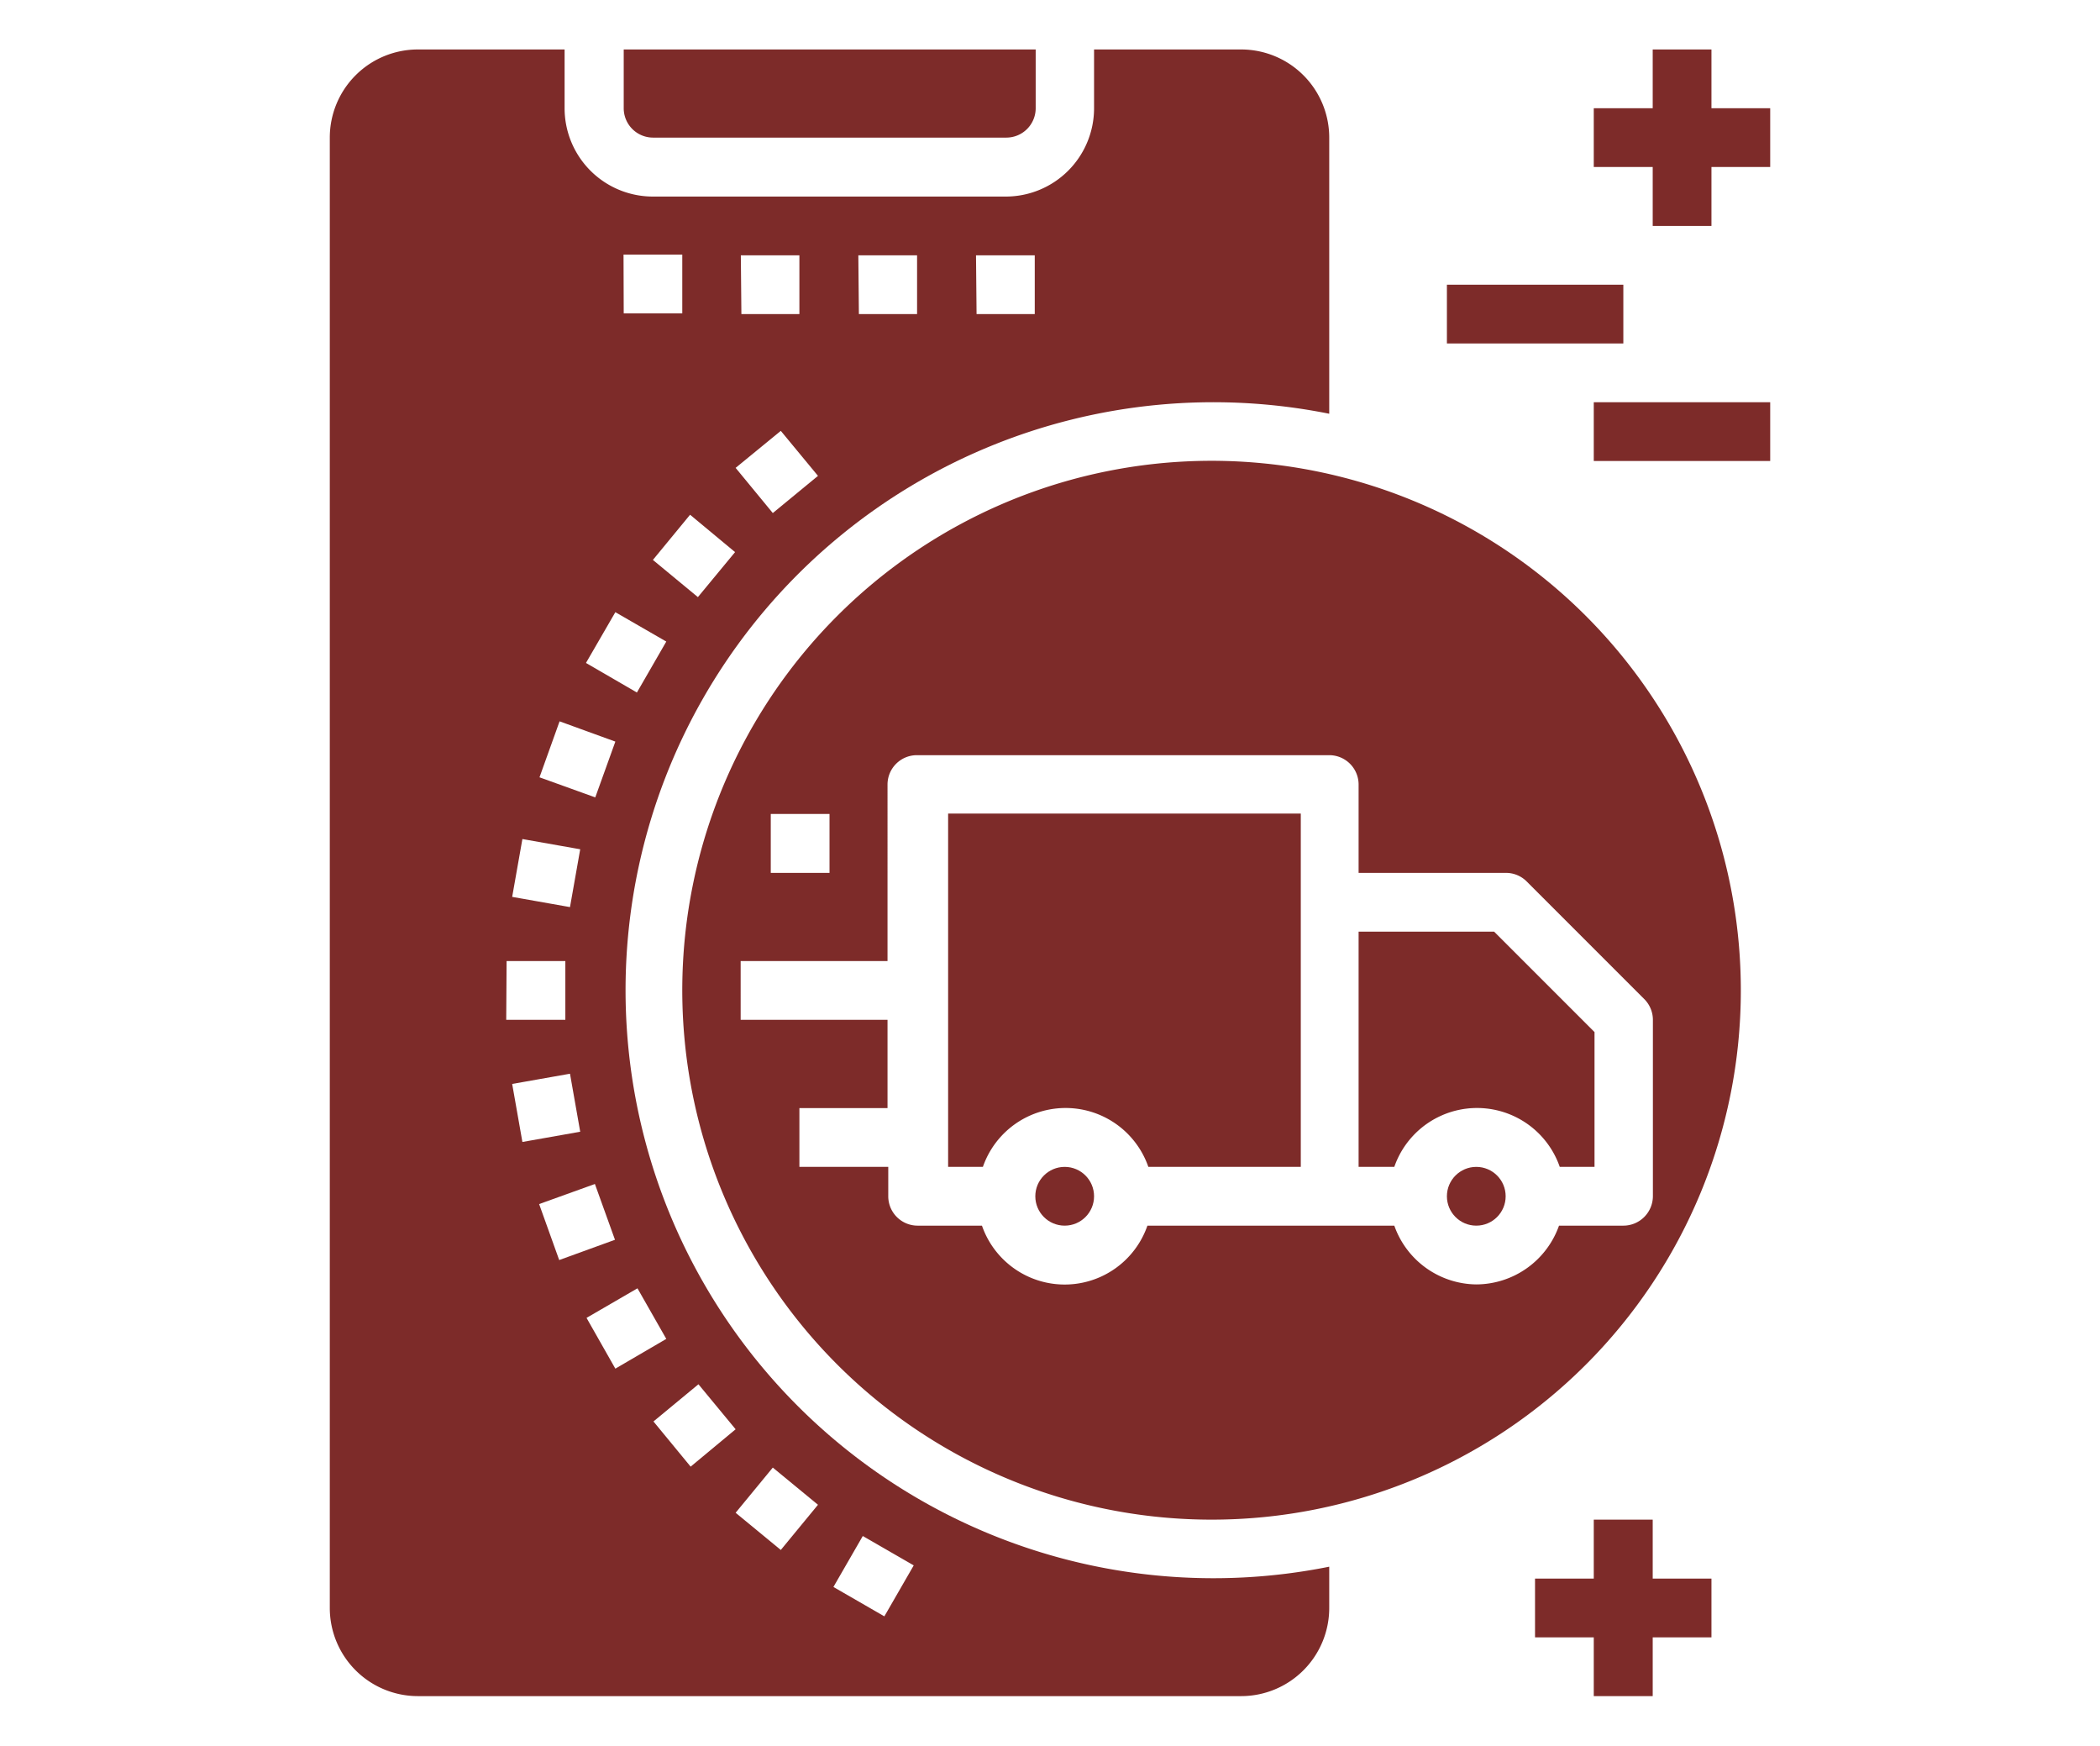 <svg id="SEGMENTOS" xmlns="http://www.w3.org/2000/svg" viewBox="0 0 112.96 93.87"><defs><style>.cls-1{fill:#7d2b29;}</style></defs><polygon class="cls-1" points="88.9 12.15 92.06 12.15 92.06 8.98 95.22 8.98 95.22 5.82 92.06 5.82 92.06 2.66 88.9 2.66 88.9 5.82 85.73 5.82 85.73 8.98 88.9 8.98 88.9 12.15"/><rect class="cls-1" x="77.83" y="15.31" width="9.49" height="3.16"/><rect class="cls-1" x="85.73" y="21.63" width="9.49" height="3.16"/><polygon class="cls-1" points="88.9 81.72 85.73 81.72 85.73 84.89 82.57 84.89 82.57 88.05 85.73 88.05 85.73 91.21 88.9 91.21 88.9 88.05 92.06 88.05 92.06 84.89 88.9 84.89 88.9 81.72"/><path class="cls-1" d="M35.13,7.4h19a1.58,1.58,0,0,0,1.58-1.58V2.66H33.55V5.82A1.58,1.58,0,0,0,35.13,7.4Z"/><circle class="cls-1" cx="57.27" cy="64.33" r="1.58"/><path class="cls-1" d="M71.5,84.25a31.62,31.62,0,1,1,0-62V7.4a4.74,4.74,0,0,0-4.74-4.74H58.85V5.82a4.75,4.75,0,0,1-4.74,4.75h-19a4.75,4.75,0,0,1-4.74-4.75V2.66H22.48A4.74,4.74,0,0,0,17.74,7.4V86.47a4.74,4.74,0,0,0,4.74,4.74H66.76a4.74,4.74,0,0,0,4.74-4.74Zm-19-70.52h3.16v3.16H52.53Zm-6.33,0h3.16v3.16H46.2Zm-6.32,0H43v3.16H39.88ZM42,23.17l2,2.42-2.43,2-2-2.43Zm-2.46,6.52-2,2.42-2.42-2,2-2.43Zm-6-16h3.16v3.16H33.55ZM33.1,32.92l2.74,1.58-1.58,2.74-2.74-1.59Zm-3,5.87,3,1.09-1.08,3-3-1.08Zm-2,6.33,3.11.55-.55,3.11-3.11-.55Zm-.85,6.56h3.16v3.16H27.23Zm.3,6.61,3.11-.55.55,3.12-3.11.55ZM29,64.75l3-1.08,1.08,3-3,1.09Zm2.55,6.12,2.74-1.59L35.84,72,33.1,73.6Zm5.6,8-2-2.43,2.42-2,2,2.42ZM42,83.35l-2.43-2,2-2.43,2.43,2Zm5.57,3.57-2.74-1.58,1.58-2.74,2.74,1.58Z"/><path class="cls-1" d="M51,62.75h1.87a4.71,4.71,0,0,1,8.9,0h8.2v-19H51Z"/><path class="cls-1" d="M93.64,53.26A28.47,28.47,0,1,0,65.18,81.72,28.46,28.46,0,0,0,93.64,53.26ZM41.46,43.77h3.16v3.17H41.46Zm37.95,25.3A4.73,4.73,0,0,1,75,65.91H61.72a4.71,4.71,0,0,1-8.9,0H49.36a1.58,1.58,0,0,1-1.58-1.58V62.75H43V59.59h4.74V54.84h-7.9V51.68h7.9V42.19a1.58,1.58,0,0,1,1.58-1.58H71.5a1.58,1.58,0,0,1,1.58,1.58v4.75H81a1.57,1.57,0,0,1,1.12.46l6.32,6.32a1.58,1.58,0,0,1,.47,1.12v9.49a1.59,1.59,0,0,1-1.59,1.58H83.86A4.74,4.74,0,0,1,79.41,69.07Z"/><circle class="cls-1" cx="79.41" cy="64.33" r="1.58"/><path class="cls-1" d="M73.08,50.1V62.75H75a4.71,4.71,0,0,1,8.9,0h1.87V55.5l-5.4-5.4Z"/></svg>